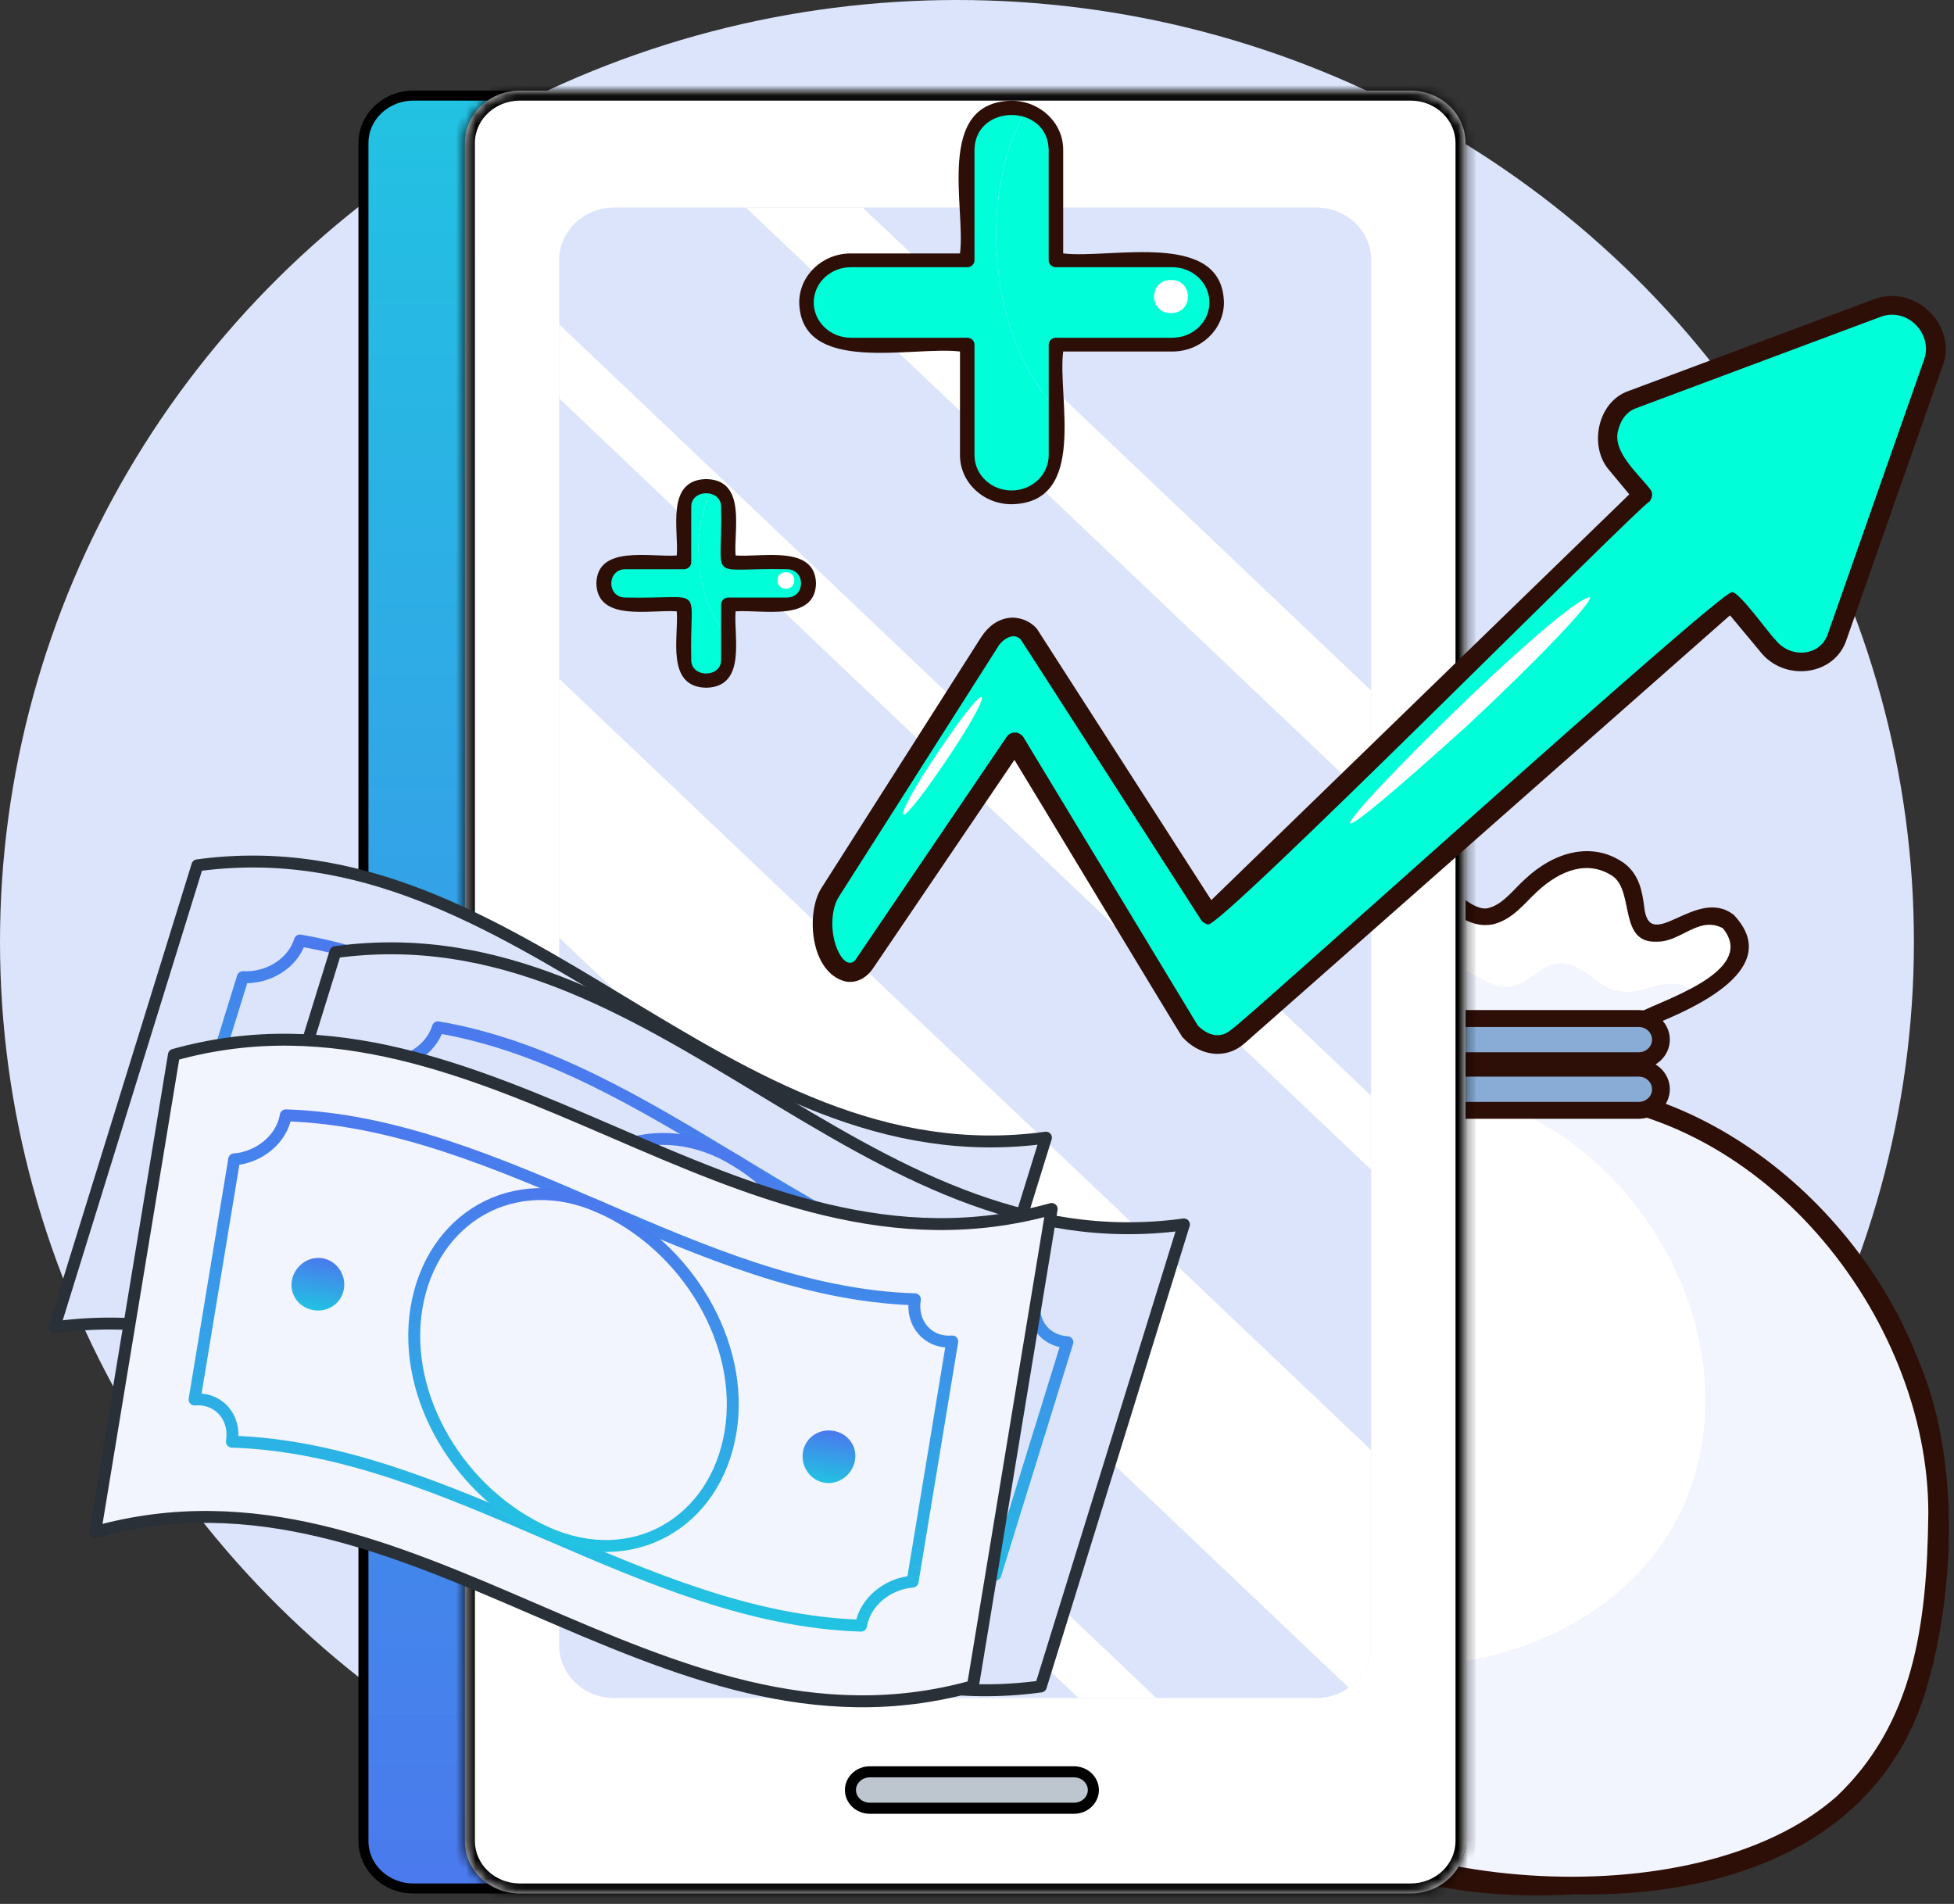 <svg width="195" height="190" viewBox="0 0 195 190" fill="none" xmlns="http://www.w3.org/2000/svg">
<rect x="0" y="0" width="195" height="190" fill="#333333" stroke="none"/>
<ellipse cx="95.5" cy="94" rx="95.5" ry="94" fill="#DBE4FB"/>
<g clip-path="url(#clip0_44936_92682)">
<path d="M154.013 108.855C104.426 112.303 99.772 186.594 154.013 188.017C207.641 187.846 203.242 111.113 154.013 108.855Z" fill="white"/>
<path d="M154.013 108.855C151.797 108.855 149.626 109.078 147.511 109.504C160.466 112.894 170.169 126.516 170.169 139.474C170.6 168.949 125.469 176.555 114.596 149.521C113.674 170.51 131.701 187.219 154.013 188.017C213.911 191.934 199.54 109.592 154.013 108.855Z" fill="#F2F4FE"/>
<path d="M157.102 189.047C100.661 192.336 100.778 120.518 147.298 108.55C166.535 104.465 184.786 118.737 191.316 135.42C195.654 145.247 195.029 158.389 192.544 167.449C188.475 183.318 173.457 189.371 157.102 189.047ZM154.013 109.828C121.816 109.96 103.851 154.397 124.121 176.127C135.59 188.824 169.056 191.771 183.272 179.29C190.939 172.008 192.32 162.239 192.437 150.983C192.459 131.452 175.621 109.898 154.01 109.828H154.013Z" fill="#2E0F07"/>
<path d="M172.483 91.97C170.106 90.275 167.724 92.947 165.331 93.129C162.147 93.007 163.983 88.224 161.528 86.796C158.764 84.715 154.979 86.177 152.796 88.349C146.629 95.602 145.975 87.797 139.369 88.066C135.999 88.289 134.032 91.459 134.52 94.464C135.336 99.091 140.234 101.457 144.376 103.049C147.822 108.236 180.049 99.456 172.48 91.97H172.483Z" fill="white"/>
<path d="M167.38 98.215C164.826 97.906 162.998 99.863 160.319 98.477C159.012 97.8 157.994 96.605 156.556 96.237C153.776 95.527 152.739 98.676 150.07 98.463C147.827 98.287 146.335 96.115 143.917 96.449C141.587 96.771 142.141 100.198 138.965 100.421C140.665 101.533 142.493 102.315 144.378 103.046C147.841 107.287 165.086 102.118 169.149 99.35C168.816 98.627 168.144 98.305 167.38 98.215Z" fill="#F2F4FE"/>
<path d="M149.154 105.447C147.29 105.504 144.968 105.123 143.835 103.759C137.009 101.512 130.438 95.4 135.071 89.355C137.513 86.472 141.527 86.742 144.725 88.766C145.937 89.541 147.5 91.032 148.662 90.581C150.038 90.184 151.094 88.715 152.182 87.74C155.099 84.992 158.914 83.909 162.079 86.138C163.637 87.315 163.88 89.036 164.076 90.418C164.545 95.433 169.29 88.336 173.037 91.314C178.036 96.633 169.195 100.584 164.848 102.321C159.94 104.283 154.496 105.341 149.154 105.447ZM144.578 102.227C144.788 102.274 144.973 102.391 145.099 102.559C145.524 103.127 146.398 103.549 147.374 103.666C152.954 104.037 158.99 102.78 164.166 100.768C167.124 99.384 175.209 96.618 171.926 92.629C169.517 91.366 167.768 94 165.375 93.974C161.511 94.171 163.108 89.059 160.979 87.46C158.485 85.778 155.74 86.817 153.413 88.961C152.136 90.138 151.055 91.649 149.178 92.196C145.524 93.121 143.511 88.455 139.434 88.909C136.291 89.272 135.118 91.768 135.399 94.337C135.617 97.683 140.474 100.817 144.58 102.23L144.578 102.227Z" fill="#2E0F07"/>
<path d="M163.538 110.807H142.152C139.243 110.763 139.232 106.641 142.152 106.595H163.538C166.447 106.639 166.458 110.76 163.538 110.807Z" fill="#88ACD5"/>
<path d="M163.539 111.65H142.152C138.081 111.582 138.067 105.822 142.152 105.752H163.539C165.249 105.752 166.641 107.074 166.641 108.7C166.641 110.325 165.249 111.647 163.539 111.647V111.65ZM142.152 107.437C140.433 107.414 140.422 109.988 142.152 109.965H163.539C164.273 109.965 164.867 109.397 164.867 108.702C164.867 108.008 164.27 107.44 163.539 107.44H142.152V107.437Z" fill="#2E0F07"/>
<path d="M163.538 105.853H142.152C139.243 105.809 139.232 101.688 142.152 101.641H163.538C166.447 101.685 166.458 105.807 163.538 105.853Z" fill="#88ACD5"/>
<path d="M163.539 106.696H142.152C138.081 106.629 138.067 100.869 142.152 100.799H163.539C165.249 100.799 166.641 102.121 166.641 103.746C166.641 105.371 165.249 106.693 163.539 106.693V106.696ZM142.152 102.484C140.433 102.46 140.422 105.034 142.152 105.011H163.539C164.273 105.011 164.867 104.443 164.867 103.749C164.867 103.054 164.27 102.486 163.539 102.486H142.152V102.484Z" fill="#2E0F07"/>
<path d="M139.505 92.862C138.165 95.869 135.238 94.703 136.553 91.688C137.893 88.681 140.82 89.847 139.505 92.862Z" fill="white"/>
<path d="M144.324 113.402C147.082 115.523 132.425 129.448 130.195 126.825C127.437 124.704 142.095 110.782 144.324 113.402Z" fill="white"/>
<path d="M121.074 150.307C116.061 148.936 123.761 127.159 128.626 128.94C133.636 130.311 125.939 152.088 121.074 150.307Z" fill="white"/>
</g>
<path d="M140.759 188.459H41.264C38.481 188.459 36.27 186.323 36.27 183.74L36.27 14.26C36.27 11.677 38.481 9.541 41.264 9.541H140.759C143.541 9.541 145.753 11.677 145.753 14.26L145.753 183.74C145.753 186.323 143.541 188.459 140.759 188.459Z" fill="url(#paint0_linear_44936_92682)" stroke="black"/>
<mask id="path-16-inside-1_44936_92682" fill="white">
<path fill-rule="evenodd" clip-rule="evenodd" d="M146.253 183.74C146.253 186.623 143.793 188.959 140.759 188.959H51.891C51.862 188.959 51.833 188.959 51.804 188.959C48.809 188.917 46.393 186.596 46.393 183.74V14.26C46.393 12.752 47.066 11.396 48.141 10.445C49.123 9.574 50.441 9.041 51.891 9.041H140.759C143.793 9.041 146.253 11.377 146.253 14.26V183.74Z"/>
</mask>
<path fill-rule="evenodd" clip-rule="evenodd" d="M146.253 183.74C146.253 186.623 143.793 188.959 140.759 188.959H51.891C51.862 188.959 51.833 188.959 51.804 188.959C48.809 188.917 46.393 186.596 46.393 183.74V14.26C46.393 12.752 47.066 11.396 48.141 10.445C49.123 9.574 50.441 9.041 51.891 9.041H140.759C143.793 9.041 146.253 11.377 146.253 14.26V183.74Z" fill="white"/>
<path d="M51.804 188.959L51.819 187.959L51.819 187.959L51.804 188.959ZM48.141 10.445L48.804 11.194L48.805 11.193L48.141 10.445ZM140.759 189.959C144.296 189.959 147.253 187.223 147.253 183.74H145.253C145.253 186.023 143.29 187.959 140.759 187.959V189.959ZM51.891 189.959H140.759V187.959H51.891V189.959ZM51.79 189.959C51.823 189.959 51.857 189.959 51.891 189.959V187.959C51.867 187.959 51.843 187.959 51.819 187.959L51.79 189.959ZM45.393 183.74C45.393 187.19 48.297 189.91 51.791 189.959L51.819 187.959C49.321 187.924 47.393 186.001 47.393 183.74H45.393ZM45.393 14.26V183.74H47.393V14.26H45.393ZM47.479 9.696C46.205 10.823 45.393 12.445 45.393 14.26H47.393C47.393 13.059 47.927 11.97 48.804 11.194L47.479 9.696ZM51.891 8.041C50.193 8.041 48.64 8.666 47.477 9.697L48.805 11.193C49.606 10.482 50.689 10.04 51.891 10.04V8.041ZM140.759 8.041H51.891V10.04H140.759V8.041ZM147.253 14.26C147.253 10.777 144.296 8.041 140.759 8.041V10.04C143.29 10.04 145.253 11.977 145.253 14.26H147.253ZM147.253 183.74V14.26H145.253V183.74H147.253Z" fill="black" mask="url(#path-16-inside-1_44936_92682)"/>
<path d="M61.297 169.45H131.345C134.379 169.45 136.839 167.114 136.839 164.231L136.839 25.931C136.839 23.048 134.379 20.712 131.345 20.712H61.297C58.263 20.712 55.804 23.048 55.804 25.931L55.804 164.231C55.804 167.114 58.263 169.45 61.297 169.45Z" fill="#DBE4FB"/>
<path d="M86.09 20.715L136.839 68.923V79.995L74.439 20.715H86.09Z" fill="white"/>
<path d="M55.807 32.376L136.839 109.36V116.74L55.807 39.756V32.376Z" fill="white"/>
<path d="M55.807 67.738L136.839 144.721V164.234C136.839 165.957 135.956 167.477 134.604 168.428L55.807 93.571V67.738Z" fill="white"/>
<path d="M115.396 169.453H107.627L55.807 120.221V112.84L115.396 169.453Z" fill="white"/>
<path d="M84.87 178.635C84.87 177.657 85.714 176.817 86.813 176.817H107.17C108.271 176.817 109.113 177.659 109.113 178.635C109.113 179.611 108.268 180.454 107.17 180.454H86.813C85.712 180.454 84.87 179.612 84.87 178.635Z" fill="#BDC6CE" stroke="black" stroke-width="1.105"/>
<g clip-path="url(#clip1_44936_92682)">
<path d="M187.225 30.79L162.875 39.889C160.411 40.81 159.636 44.271 161.398 46.39L163.904 49.398L120.703 91.334L102.655 63.252C101.396 62.09 99.784 62.454 98.737 64.1L82.85 89.052C81.555 90.981 81.757 96.132 84.559 97.032C86.107 98.411 100.403 74.501 101.284 74.042L118.728 102.885C120.189 104.453 122.115 104.691 123.537 103.435L172.754 60.037L176.416 64.436C178.514 66.96 182.302 66.512 183.346 63.533L192.897 36.319C194.159 32.72 190.754 29.474 187.222 30.793L187.225 30.79Z" fill="#00FFD9"/>
<path d="M94.254 76.147C88.83 84.145 88.86 82.092 93.641 75.02C99.31 66.572 99.365 68.663 94.254 76.147Z" fill="white"/>
<path d="M146.445 72.391C115.725 100.124 154.731 60.123 158.664 59.593C158.996 60.054 153.318 65.979 146.445 72.391Z" fill="white"/>
<path d="M121.503 105.17C120.217 105.164 118.997 104.571 117.995 103.498C117.868 103.404 101.345 75.969 101.236 75.832L87.136 96.622C86.433 97.657 85.428 98.139 84.371 97.947C80.801 97.035 80.399 90.999 82.008 88.57L97.894 63.616C98.613 62.489 99.603 61.795 100.684 61.663C101.674 61.537 102.791 61.935 103.488 62.764L120.881 89.826L162.597 49.332L160.629 46.966C158.522 44.623 159.376 40.11 162.515 39.02L186.866 29.921C191.128 28.212 195.454 32.562 193.83 36.611L184.279 63.825C183.09 67.501 178.006 68.066 175.649 65.012L172.646 61.405L124.207 104.118C123.422 104.809 122.493 105.17 121.503 105.17ZM119.528 102.331C120.518 103.352 121.801 103.696 122.873 102.75C123.609 102.5 171.861 58.787 172.833 59.105C173.448 58.867 176.787 63.564 177.188 63.854C178.649 65.738 181.671 65.54 182.42 63.231L191.97 36.018C193.015 33.423 190.37 30.538 187.584 31.653C187.548 31.668 163.228 40.752 163.198 40.764C162.407 41.071 161.797 41.799 161.546 42.737C160.722 44.985 163.493 47.25 164.695 48.842C165.178 49.444 164.523 50.207 164.592 50.058C162.902 51.167 121.729 92.69 120.564 92.249C120.147 92.22 119.788 91.741 119.86 91.804C119.468 91.208 101.921 63.854 101.855 63.811C100.986 62.913 99.751 64.163 99.573 64.582C99.244 65.121 83.674 89.536 83.668 89.567C82.88 90.878 82.847 93.284 83.659 94.959C84.371 96.412 85.144 96.26 85.494 95.601C85.826 95.125 100.442 73.552 100.478 73.506C100.672 73.239 101.001 73.087 101.342 73.105C101.804 73.079 102.217 73.644 102.142 73.581C102.483 74.145 119.528 102.328 119.528 102.328V102.331Z" fill="#2E0F07"/>
</g>
<g clip-path="url(#clip2_44936_92682)">
<path d="M72.686 65.838L72.686 63.489C69.38 60.029 68.736 52.892 71.198 48.614C69.8 48.126 68.233 49.178 68.262 50.598L68.262 56.115L62.455 56.115C61.231 56.115 60.242 57.057 60.242 58.217C60.242 59.376 61.234 60.318 62.455 60.318L68.262 60.318L68.262 65.835C68.272 68.583 72.675 68.583 72.689 65.835L72.686 65.838Z" fill="#00FFD9"/>
<path d="M72.686 63.489L72.686 60.321L78.493 60.321C79.716 60.321 80.705 59.379 80.705 58.22C80.705 57.061 79.713 56.118 78.493 56.118L72.686 56.118L72.686 50.602C72.686 49.683 72.063 48.903 71.198 48.617C68.736 52.896 69.38 60.032 72.686 63.492L72.686 63.489Z" fill="#00FFD9"/>
<path d="M78.424 58.75C77.298 58.767 77.298 57.085 78.424 57.099C79.55 57.082 79.55 58.763 78.424 58.75Z" fill="white"/>
<path d="M59.515 58.22C59.594 54.337 64.967 55.634 67.538 55.431C67.755 52.982 66.386 47.892 70.474 47.809C74.561 47.885 73.196 52.989 73.41 55.431C75.987 55.637 81.346 54.337 81.433 58.22C81.353 62.103 75.98 60.806 73.41 61.009C73.193 63.458 74.561 68.548 70.474 68.631C66.386 68.555 67.751 63.451 67.538 61.009C64.96 60.803 59.602 62.103 59.515 58.22ZM71.962 50.598C71.987 48.769 68.957 48.762 68.982 50.598L68.982 56.115C68.982 56.493 68.656 56.803 68.258 56.803L62.451 56.803C60.525 56.779 60.518 59.658 62.451 59.633C70.626 59.802 68.79 58.12 68.982 65.838C68.957 67.668 71.987 67.675 71.962 65.838L71.962 60.321C71.962 59.943 72.287 59.633 72.686 59.633L78.493 59.633C80.419 59.658 80.426 56.779 78.493 56.803C70.318 56.634 72.153 58.316 71.962 50.598Z" fill="#2E0F07"/>
<path d="M105.378 45.426L105.378 40.724C98.767 33.804 97.474 19.527 102.402 10.974C99.61 9.997 96.471 12.105 96.526 14.943L96.526 25.98L84.908 25.98C82.464 25.98 80.484 27.861 80.484 30.182C80.484 32.504 82.464 34.389 84.908 34.389L96.526 34.389L96.526 45.426C96.624 50.953 105.28 50.953 105.378 45.426Z" fill="#00FFD9"/>
<path d="M105.378 40.724L105.378 34.389L116.995 34.389C119.439 34.389 121.423 32.507 121.423 30.182C121.423 27.857 119.443 25.98 116.995 25.98L105.378 25.98L105.378 14.943C105.378 13.103 104.132 11.545 102.402 10.974C97.478 19.527 98.77 33.804 105.378 40.724Z" fill="#00FFD9"/>
<path d="M116.858 31.241C114.606 31.272 114.606 27.909 116.858 27.943C119.11 27.912 119.11 31.276 116.858 31.241Z" fill="white"/>
<path d="M79.76 30.186C79.76 27.489 82.07 25.291 84.908 25.291L95.802 25.291C96.403 20.769 93.278 10.203 100.95 10.052C103.788 10.052 106.102 12.246 106.102 14.943L106.102 25.291C110.862 25.862 121.984 22.894 122.143 30.186C122.143 32.882 119.834 35.08 116.995 35.08L106.102 35.08C105.501 39.603 108.625 50.168 100.953 50.32C98.115 50.32 95.802 48.125 95.802 45.429L95.802 35.08C91.041 34.509 79.919 37.477 79.76 30.186ZM104.653 14.943C104.57 10.33 97.337 10.313 97.25 14.943L97.25 25.979C97.25 26.358 96.924 26.667 96.526 26.667L84.908 26.667C82.866 26.667 81.208 28.246 81.208 30.186C81.208 32.125 82.87 33.704 84.908 33.704L96.526 33.704C96.924 33.704 97.25 34.014 97.25 34.392L97.25 45.429C97.25 47.369 98.912 48.947 100.953 48.947C102.995 48.947 104.657 47.369 104.657 45.429L104.657 34.392C104.657 34.014 104.983 33.704 105.381 33.704L116.995 33.704C119.037 33.704 120.695 32.125 120.695 30.186C120.695 28.246 119.034 26.667 116.995 26.667L105.378 26.667C104.979 26.667 104.653 26.358 104.653 25.979L104.653 14.943Z" fill="#2E0F07"/>
</g>
<path d="M49.166 124.042C48.615 125.822 50.22 128.489 52.728 130.009C55.238 131.533 57.739 131.308 58.292 129.521C58.958 127.371 57.699 125.302 54.9 122.996C52.788 121.251 50.713 119.046 51.264 117.268C51.816 115.484 54.315 115.256 56.825 116.779C59.335 118.303 60.941 120.967 60.39 122.748" stroke="url(#paint1_linear_44936_92682)" stroke-width="1.189" stroke-linecap="round" stroke-linejoin="round"/>
<path d="M56.824 116.782C57.099 115.893 57.375 115.004 57.65 114.115" stroke="url(#paint2_linear_44936_92682)" stroke-width="1.189" stroke-linecap="round" stroke-linejoin="round"/>
<path d="M51.833 132.898C52.108 132.009 52.384 131.12 52.659 130.231" stroke="url(#paint3_linear_44936_92682)" stroke-width="1.189" stroke-linecap="round" stroke-linejoin="round"/>
<path d="M90.1 159.64C57.695 164.075 37.824 128.028 5.419 132.463L19.699 86.355C52.103 81.92 71.975 117.967 104.379 113.532L90.101 159.637L90.1 159.64Z" fill="#DBE4FB" stroke="#293037" stroke-width="1.189" stroke-linecap="round" stroke-linejoin="round"/>
<path d="M17.052 120.71C19.447 112.975 21.843 105.241 24.237 97.509C26.713 97.662 29.221 96.165 29.935 93.859C51.46 97.52 68.104 116.942 89.629 120.603C88.918 122.898 90.272 125.129 92.747 125.282L85.562 148.484C83.087 148.331 80.578 149.828 79.864 152.134C58.339 148.473 41.695 129.051 20.171 125.389C20.881 123.095 19.527 120.863 17.052 120.71Z" stroke="url(#paint4_linear_44936_92682)" stroke-width="1.189" stroke-linecap="round" stroke-linejoin="round"/>
<path d="M40.234 114.685C42.941 105.945 51.799 102.262 59.782 107.233C67.764 112.203 72.266 122.596 69.595 131.22C66.889 139.959 58.03 143.645 50.045 138.671C42.063 133.7 37.561 123.307 40.234 114.685Z" stroke="url(#paint5_linear_44936_92682)" stroke-width="1.189" stroke-linecap="round" stroke-linejoin="round"/>
<path d="M28.282 110.297C28.712 108.912 30.206 108.062 31.598 108.483C32.988 108.901 33.749 110.431 33.32 111.816C32.89 113.204 31.436 113.924 30.044 113.502C28.655 113.079 27.853 111.682 28.282 110.297Z" fill="url(#paint6_linear_44936_92682)"/>
<path d="M76.482 134.178C76.912 132.79 78.367 132.07 79.759 132.492C81.148 132.912 81.949 134.312 81.52 135.697C81.091 137.082 79.596 137.932 78.204 137.511C76.815 137.09 76.053 135.563 76.482 134.178Z" fill="url(#paint7_linear_44936_92682)"/>
<path d="M62.936 132.702C62.385 134.483 63.99 137.15 66.498 138.67C69.008 140.194 71.509 139.969 72.062 138.182C72.728 136.032 71.469 133.963 68.67 131.657C66.558 129.911 64.484 127.706 65.034 125.929C65.587 124.145 68.085 123.916 70.595 125.44C73.105 126.964 74.711 129.628 74.16 131.408" stroke="url(#paint8_linear_44936_92682)" stroke-width="1.189" stroke-linecap="round" stroke-linejoin="round"/>
<path d="M70.594 125.443C70.87 124.554 71.145 123.665 71.42 122.776" stroke="url(#paint9_linear_44936_92682)" stroke-width="1.189" stroke-linecap="round" stroke-linejoin="round"/>
<path d="M65.603 141.559C65.879 140.67 66.154 139.781 66.429 138.892" stroke="url(#paint10_linear_44936_92682)" stroke-width="1.189" stroke-linecap="round" stroke-linejoin="round"/>
<path d="M103.87 168.3C71.466 172.735 51.594 136.688 19.19 141.123L33.469 95.015C65.874 90.58 85.745 126.626 118.15 122.191L103.871 168.297L103.87 168.3Z" fill="#DBE4FB" stroke="#293037" stroke-width="1.189" stroke-linecap="round" stroke-linejoin="round"/>
<path d="M30.822 129.37C33.218 121.636 35.613 113.901 38.007 106.169C40.483 106.322 42.991 104.825 43.706 102.519C65.23 106.18 81.874 125.602 103.399 129.263C102.688 131.558 104.042 133.79 106.518 133.943L99.332 157.144C96.857 156.991 94.348 158.488 93.634 160.794C72.109 157.133 55.466 137.711 33.941 134.049C34.651 131.755 33.298 129.523 30.822 129.37Z" stroke="url(#paint11_linear_44936_92682)" stroke-width="1.189" stroke-linecap="round" stroke-linejoin="round"/>
<path d="M54.005 123.345C56.711 114.606 65.569 110.922 73.552 115.893C81.534 120.863 86.036 131.256 83.366 139.88C80.659 148.619 71.8 152.306 63.816 147.331C55.833 142.36 51.331 131.968 54.005 123.345Z" stroke="url(#paint12_linear_44936_92682)" stroke-width="1.189" stroke-linecap="round" stroke-linejoin="round"/>
<path d="M42.053 118.957C42.482 117.572 43.976 116.722 45.368 117.144C46.758 117.561 47.519 119.091 47.09 120.476C46.66 121.864 45.206 122.584 43.814 122.162C42.426 121.739 41.624 120.342 42.053 118.957Z" fill="url(#paint13_linear_44936_92682)"/>
<path d="M90.253 142.838C90.683 141.45 92.137 140.73 93.529 141.151C94.918 141.572 95.719 142.971 95.29 144.357C94.861 145.742 93.367 146.592 91.975 146.17C90.585 145.75 89.824 144.223 90.253 142.838Z" fill="url(#paint14_linear_44936_92682)"/>
<path d="M51.686 138.585C51.382 140.424 53.336 142.847 56.028 144.011C58.722 145.179 61.169 144.615 61.473 142.77C61.84 140.549 60.311 138.67 57.224 136.767C54.893 135.326 52.538 133.425 52.841 131.588C53.145 129.746 55.589 129.179 58.283 130.346C60.978 131.514 62.932 133.934 62.628 135.773" stroke="url(#paint15_linear_44936_92682)" stroke-width="1.189" stroke-linecap="round" stroke-linejoin="round"/>
<path d="M58.283 130.349C58.435 129.431 58.586 128.513 58.738 127.595" stroke="url(#paint16_linear_44936_92682)" stroke-width="1.189" stroke-linecap="round" stroke-linejoin="round"/>
<path d="M55.535 146.995C55.687 146.077 55.838 145.159 55.99 144.241" stroke="url(#paint17_linear_44936_92682)" stroke-width="1.189" stroke-linecap="round" stroke-linejoin="round"/>
<path d="M97.09 168.271C65.592 177.081 40.993 144.079 9.495 152.889L17.357 105.265C48.855 96.455 73.454 129.457 104.952 120.647L97.09 168.268L97.09 168.271Z" fill="#F2F4FE" stroke="#293037" stroke-width="1.189" stroke-linecap="round" stroke-linejoin="round"/>
<path d="M19.417 139.661C20.736 131.672 22.055 123.683 23.373 115.696C25.846 115.511 28.128 113.686 28.521 111.304C50.344 111.997 69.479 128.97 91.302 129.663C90.911 132.033 92.556 134.059 95.03 133.874L91.073 157.838C88.6 158.024 86.319 159.849 85.926 162.231C64.103 161.537 44.968 144.564 23.145 143.871C23.536 141.501 21.89 139.475 19.417 139.661Z" stroke="url(#paint18_linear_44936_92682)" stroke-width="1.189" stroke-linecap="round" stroke-linejoin="round"/>
<path d="M41.562 130.531C43.052 121.505 51.326 116.648 59.911 120.485C68.497 124.321 74.373 134.003 72.903 142.91C71.413 151.937 63.139 156.797 54.551 152.957C45.965 149.12 40.089 139.438 41.562 130.531Z" stroke="url(#paint19_linear_44936_92682)" stroke-width="1.189" stroke-linecap="round" stroke-linejoin="round"/>
<path d="M29.124 127.813C29.36 126.382 30.725 125.336 32.161 125.564C33.595 125.789 34.557 127.2 34.321 128.631C34.084 130.065 32.742 130.976 31.305 130.748C29.872 130.518 28.887 129.244 29.124 127.813Z" fill="url(#paint20_linear_44936_92682)"/>
<path d="M80.129 144.901C80.365 143.467 81.708 142.556 83.144 142.784C84.578 143.011 85.562 144.289 85.326 145.72C85.09 147.15 83.725 148.196 82.289 147.968C80.855 147.74 79.892 146.332 80.129 144.901Z" fill="url(#paint21_linear_44936_92682)"/>
<defs>
<linearGradient id="paint0_linear_44936_92682" x1="121.31" y1="187.181" x2="121.31" y2="-140.796" gradientUnits="userSpaceOnUse">
<stop stop-color="#4A7AED"/>
<stop offset="1" stop-color="#00FFD9"/>
</linearGradient>
<linearGradient id="paint1_linear_44936_92682" x1="54.146" y1="115.851" x2="46.422" y2="140.791" gradientUnits="userSpaceOnUse">
<stop stop-color="#4A7AED"/>
<stop offset="1" stop-color="#00FFD9"/>
</linearGradient>
<linearGradient id="paint2_linear_44936_92682" x1="57.857" y1="114.208" x2="56.352" y2="119.07" gradientUnits="userSpaceOnUse">
<stop stop-color="#4A7AED"/>
<stop offset="1" stop-color="#00FFD9"/>
</linearGradient>
<linearGradient id="paint3_linear_44936_92682" x1="52.867" y1="130.324" x2="51.361" y2="135.185" gradientUnits="userSpaceOnUse">
<stop stop-color="#4A7AED"/>
<stop offset="1" stop-color="#00FFD9"/>
</linearGradient>
<linearGradient id="paint4_linear_44936_92682" x1="41.648" y1="97.499" x2="19.163" y2="170.106" gradientUnits="userSpaceOnUse">
<stop stop-color="#4A7AED"/>
<stop offset="1" stop-color="#00FFD9"/>
</linearGradient>
<linearGradient id="paint5_linear_44936_92682" x1="51.208" y1="104.387" x2="32.901" y2="163.5" gradientUnits="userSpaceOnUse">
<stop stop-color="#4A7AED"/>
<stop offset="1" stop-color="#00FFD9"/>
</linearGradient>
<linearGradient id="paint6_linear_44936_92682" x1="30.204" y1="108.106" x2="27.371" y2="117.255" gradientUnits="userSpaceOnUse">
<stop stop-color="#4A7AED"/>
<stop offset="1" stop-color="#00FFD9"/>
</linearGradient>
<linearGradient id="paint7_linear_44936_92682" x1="78.365" y1="132.114" x2="75.532" y2="141.264" gradientUnits="userSpaceOnUse">
<stop stop-color="#4A7AED"/>
<stop offset="1" stop-color="#00FFD9"/>
</linearGradient>
<linearGradient id="paint8_linear_44936_92682" x1="67.916" y1="124.511" x2="60.193" y2="149.452" gradientUnits="userSpaceOnUse">
<stop stop-color="#4A7AED"/>
<stop offset="1" stop-color="#00FFD9"/>
</linearGradient>
<linearGradient id="paint9_linear_44936_92682" x1="71.628" y1="122.87" x2="70.122" y2="127.731" gradientUnits="userSpaceOnUse">
<stop stop-color="#4A7AED"/>
<stop offset="1" stop-color="#00FFD9"/>
</linearGradient>
<linearGradient id="paint10_linear_44936_92682" x1="66.637" y1="138.985" x2="65.131" y2="143.847" gradientUnits="userSpaceOnUse">
<stop stop-color="#4A7AED"/>
<stop offset="1" stop-color="#00FFD9"/>
</linearGradient>
<linearGradient id="paint11_linear_44936_92682" x1="55.419" y1="106.159" x2="32.933" y2="178.766" gradientUnits="userSpaceOnUse">
<stop stop-color="#4A7AED"/>
<stop offset="1" stop-color="#00FFD9"/>
</linearGradient>
<linearGradient id="paint12_linear_44936_92682" x1="64.978" y1="113.047" x2="46.672" y2="172.16" gradientUnits="userSpaceOnUse">
<stop stop-color="#4A7AED"/>
<stop offset="1" stop-color="#00FFD9"/>
</linearGradient>
<linearGradient id="paint13_linear_44936_92682" x1="43.975" y1="116.766" x2="41.141" y2="125.916" gradientUnits="userSpaceOnUse">
<stop stop-color="#4A7AED"/>
<stop offset="1" stop-color="#00FFD9"/>
</linearGradient>
<linearGradient id="paint14_linear_44936_92682" x1="92.135" y1="140.774" x2="89.302" y2="149.923" gradientUnits="userSpaceOnUse">
<stop stop-color="#4A7AED"/>
<stop offset="1" stop-color="#00FFD9"/>
</linearGradient>
<linearGradient id="paint15_linear_44936_92682" x1="55.503" y1="129.791" x2="51.251" y2="155.552" gradientUnits="userSpaceOnUse">
<stop stop-color="#4A7AED"/>
<stop offset="1" stop-color="#00FFD9"/>
</linearGradient>
<linearGradient id="paint16_linear_44936_92682" x1="58.956" y1="127.659" x2="58.127" y2="132.68" gradientUnits="userSpaceOnUse">
<stop stop-color="#4A7AED"/>
<stop offset="1" stop-color="#00FFD9"/>
</linearGradient>
<linearGradient id="paint17_linear_44936_92682" x1="56.208" y1="144.305" x2="55.379" y2="149.326" gradientUnits="userSpaceOnUse">
<stop stop-color="#4A7AED"/>
<stop offset="1" stop-color="#00FFD9"/>
</linearGradient>
<linearGradient id="paint18_linear_44936_92682" x1="40.621" y1="113.314" x2="28.241" y2="188.307" gradientUnits="userSpaceOnUse">
<stop stop-color="#4A7AED"/>
<stop offset="1" stop-color="#00FFD9"/>
</linearGradient>
<linearGradient id="paint19_linear_44936_92682" x1="51.03" y1="118.834" x2="40.951" y2="179.891" gradientUnits="userSpaceOnUse">
<stop stop-color="#4A7AED"/>
<stop offset="1" stop-color="#00FFD9"/>
</linearGradient>
<linearGradient id="paint20_linear_44936_92682" x1="30.729" y1="125.38" x2="29.169" y2="134.831" gradientUnits="userSpaceOnUse">
<stop stop-color="#4A7AED"/>
<stop offset="1" stop-color="#00FFD9"/>
</linearGradient>
<linearGradient id="paint21_linear_44936_92682" x1="81.712" y1="142.6" x2="80.152" y2="152.05" gradientUnits="userSpaceOnUse">
<stop stop-color="#4A7AED"/>
<stop offset="1" stop-color="#00FFD9"/>
</linearGradient>
<clipPath id="clip0_44936_92682">
<rect width="80.99" height="104.215" fill="white" transform="translate(113.505 84.94)"/>
</clipPath>
<clipPath id="clip1_44936_92682">
<rect width="113.071" height="75.627" fill="white" transform="translate(81.109 29.543)"/>
</clipPath>
<clipPath id="clip2_44936_92682">
<rect width="58.813" height="62.632" fill="white" transform="translate(122.143 10.052) rotate(90)"/>
</clipPath>
</defs>
</svg>
